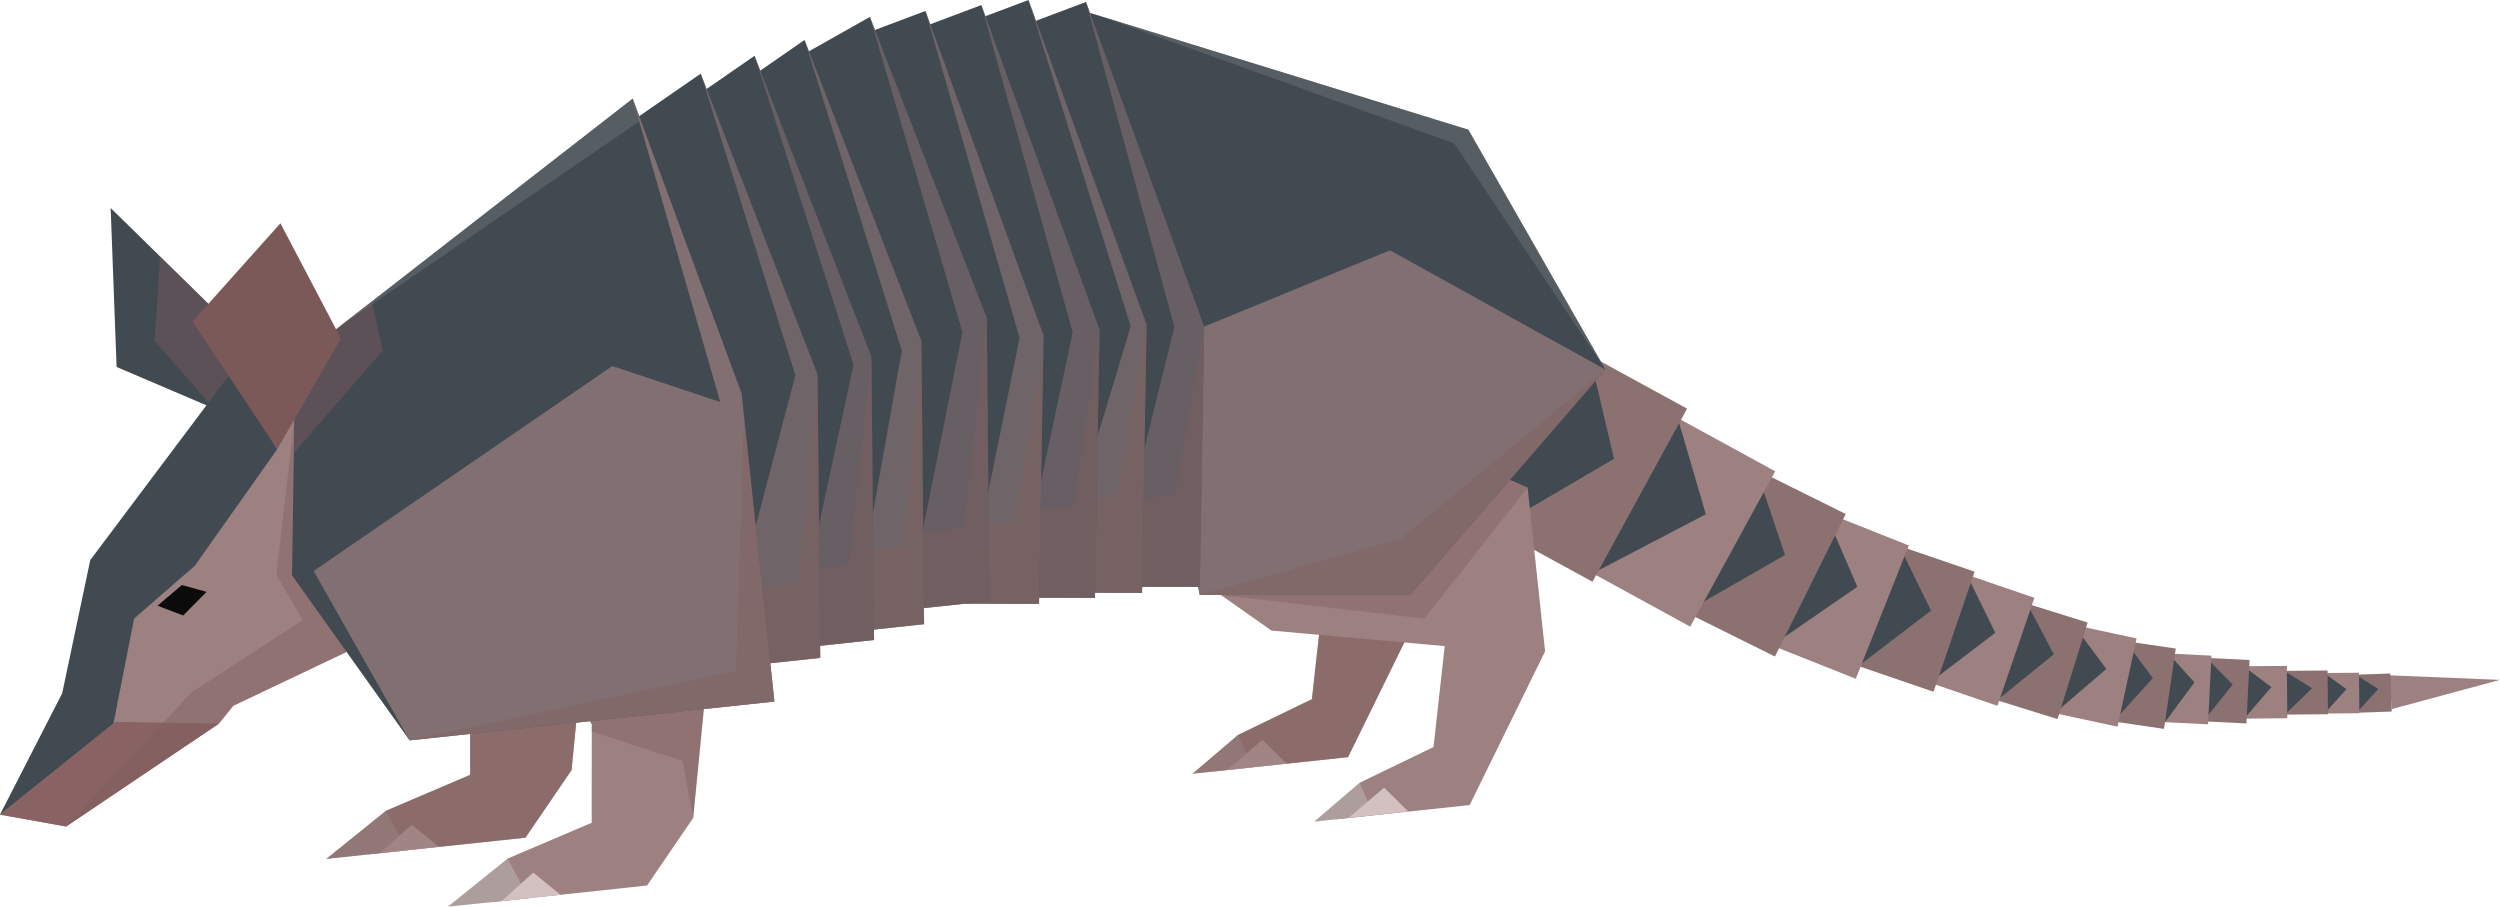 <?xml version="1.0" encoding="UTF-8"?><svg xmlns="http://www.w3.org/2000/svg" viewBox="0 0 307.93 111.68"><defs><style>.cls-1{opacity:.7;}.cls-1,.cls-2,.cls-3,.cls-4,.cls-5,.cls-6,.cls-7,.cls-8,.cls-9,.cls-10,.cls-11,.cls-12,.cls-13,.cls-14{stroke-width:0px;}.cls-1,.cls-2,.cls-4,.cls-11{fill:#9d8080;}.cls-2,.cls-14{opacity:.4;}.cls-3{fill:#6d7377;}.cls-3,.cls-4{opacity:.5;}.cls-15{isolation:isolate;}.cls-16{opacity:.6;}.cls-16,.cls-14{mix-blend-mode:multiply;}.cls-5{fill:#7c5959;}.cls-6{fill:#896363;}.cls-7{fill:#424a51;}.cls-8{fill:#0c0b0b;}.cls-9{fill:#d3c0c0;}.cls-10{fill:#ad9d9d;}.cls-12{fill:#8c7171;}.cls-13,.cls-14{fill:#815e5e;}</style></defs><g class="cls-15"><g id="_レイヤー_2"><g id="_レイヤー_1-2"><polygon class="cls-11" points="47.04 65.15 57.91 83.3 57.91 95.44 47.55 99.86 45.34 105.24 64.72 103.18 70.4 94.86 73.16 66.66 47.04 65.15"/><polygon class="cls-10" points="50.15 104.73 47.55 99.86 40.19 105.79 50.15 104.73"/><polygon class="cls-9" points="54.06 104.31 50.71 101.58 46.82 105.08 54.06 104.31"/><polygon class="cls-11" points="122.51 58.33 141.63 71.77 162.97 73.68 161.59 86.12 152.48 90.53 149.51 95.02 166.04 93.26 175.33 74.33 173.19 54.16 163.14 49.82 122.51 58.33"/><polygon class="cls-10" points="154.27 94.51 152.48 90.53 146.89 95.3 154.27 94.51"/><polygon class="cls-9" points="158.5 94.06 155.5 91.13 151.12 94.85 158.5 94.06"/><g class="cls-16"><polygon class="cls-13" points="57.91 83.3 57.91 95.44 47.55 99.86 40.19 105.79 45.34 105.24 46.82 105.08 50.15 104.73 54.06 104.31 64.72 103.18 70.4 94.86 73.16 66.66 47.04 65.15 57.91 83.3"/><polygon class="cls-13" points="163.14 49.82 122.51 58.33 141.63 71.77 162.97 73.68 161.59 86.12 152.48 90.53 146.89 95.3 149.51 95.02 151.12 94.85 154.27 94.51 158.5 94.06 166.04 93.26 175.33 74.33 173.19 54.16 163.14 49.82"/></g><polygon class="cls-7" points="33.2 44.8 13.63 25.62 14.36 45.2 26.33 50.31 33.2 44.8"/><polygon class="cls-14" points="19.72 31.59 19.05 41.99 26.33 50.31 33.2 44.8 19.72 31.59"/><polygon class="cls-11" points="28.74 86.93 42.69 80.3 40.22 44.77 30.97 50.23 28.74 86.93"/><polygon class="cls-11" points="0 100.34 8.14 101.8 26.96 89.13 39.04 74.23 34.15 55.32 16.59 72.33 0 100.34"/><polygon class="cls-7" points="34.15 55.32 23.99 69.69 16.52 76.19 13.97 89.14 0 100.34 7.66 85.39 11.12 68.98 28.35 46.03 34.15 55.32"/><polygon class="cls-6" points="0 100.34 14.24 88.92 26.96 89.13 8.14 101.8 0 100.34"/><polygon class="cls-8" points="25.45 72.9 22.56 75.81 19.4 74.61 22.4 72.06 25.45 72.9"/><polygon class="cls-14" points="28.74 86.93 42.69 80.3 41.26 59.74 36.26 51.66 34.03 70.82 37.3 76.38 23.65 85.23 8.14 101.8 26.96 89.13 28.74 86.93"/><polygon class="cls-11" points="62.01 71.04 72.89 89.2 72.88 101.34 62.53 105.75 60.32 111.14 79.7 109.07 85.38 100.75 88.14 72.55 62.01 71.04"/><polygon class="cls-10" points="65.12 110.63 62.53 105.75 55.16 111.68 65.12 110.63"/><polygon class="cls-9" points="69.03 110.21 65.68 107.47 61.8 110.98 69.03 110.21"/><polygon class="cls-14" points="68.44 81.77 72.89 89.2 72.89 90.09 84.07 93.73 85.38 100.75 87.33 80.85 68.44 81.77"/><polygon class="cls-11" points="294.3 83.18 307.93 83.74 294.59 87.34 294.3 83.18"/><rect class="cls-12" x="290.22" y="83" width="4.3" height="4.69" transform="translate(-2.85 10.44) rotate(-2.03)"/><polygon class="cls-7" points="290.13 83.08 292.94 84.86 290.3 87.76 290.13 83.08"/><rect class="cls-11" x="286.28" y="82.88" width="4.3" height="4.99" transform="translate(-.76 2.62) rotate(-.52)"/><polygon class="cls-7" points="286.26 82.9 289.02 84.88 286.3 87.9 286.26 82.9"/><rect class="cls-12" x="281.4" y="82.62" width="5.31" height="5.39" transform="translate(-.73 2.47) rotate(-.5)"/><polygon class="cls-7" points="281.37 82.64 284.78 84.77 281.42 88.03 281.37 82.64"/><rect class="cls-11" x="276.39" y="82.05" width="5.31" height="6.45" transform="translate(-.73 2.43) rotate(-.5)"/><polygon class="cls-7" points="276.36 82.07 279.77 84.63 276.42 88.52 276.36 82.07"/><rect class="cls-12" x="270.31" y="82.41" width="7.82" height="5.31" transform="translate(175.69 354.74) rotate(-87.16)"/><polygon class="cls-7" points="271.77 81.02 275 84.32 271.38 88.84 271.77 81.02"/><rect class="cls-11" x="265.29" y="82.2" width="8.47" height="5.31" transform="translate(171.33 349.81) rotate(-87.14)"/><polygon class="cls-7" points="267.08 80.5 270.3 84.05 266.66 88.95 267.08 80.5"/><rect class="cls-12" x="259.17" y="81.24" width="10" height="6.27" transform="translate(142.28 333.47) rotate(-81.64)"/><polygon class="cls-7" points="261.79 78.97 265.17 83.52 260.34 88.87 261.79 78.97"/><rect class="cls-11" x="252.57" y="79.28" width="11.12" height="7.93" transform="translate(122.45 318.09) rotate(-77.86)"/><polygon class="cls-7" points="255.42 76.98 259.44 82.4 253.08 87.85 255.42 76.98"/><rect class="cls-12" x="245.33" y="77.56" width="12.46" height="7.81" transform="translate(98.93 297.39) rotate(-72.69)"/><polygon class="cls-7" points="249.69 74.35 252.97 80.6 245.98 86.25 249.69 74.35"/><rect class="cls-11" x="237.12" y="74.45" width="14.06" height="8.82" transform="translate(90.44 284.3) rotate(-71.1)"/><polygon class="cls-7" points="242.26 70.78 245.76 77.94 237.7 84.08 242.26 70.78"/><rect class="cls-12" x="228.26" y="71.34" width="15.63" height="9.8" transform="translate(87.42 274.85) rotate(-71.09)"/><polygon class="cls-7" points="233.96 67.26 237.85 75.21 228.9 82.04 233.96 67.26"/><rect class="cls-11" x="217.86" y="67.8" width="17.67" height="11.08" transform="translate(74.77 256.89) rotate(-68.31)"/><polygon class="cls-7" points="224.81 63.09 228.77 72.28 218.29 79.5 224.81 63.09"/><rect class="cls-12" x="207.67" y="63.19" width="19.6" height="12.29" transform="translate(58.65 233.29) rotate(-63.59)"/><polygon class="cls-7" points="216.33 57.83 219.86 68.36 207.61 75.39 216.33 57.83"/><rect class="cls-11" x="196.5" y="57.49" width="21.81" height="13.68" transform="translate(51.47 215.45) rotate(-61.33)"/><polygon class="cls-7" points="206.64 51.47 210.11 63.34 196.18 70.62 206.64 51.47"/><rect class="cls-12" x="183.83" y="50.88" width="24.3" height="13.68" transform="translate(51.33 202) rotate(-61.34)"/><polygon class="cls-7" points="195.81 43.78 198.8 56.51 184.16 65.1 182.44 60.73 195.81 43.78"/><polygon class="cls-11" points="137.49 64.22 156.61 77.67 177.95 79.58 176.57 92.01 167.46 96.42 164.49 100.92 181.02 99.16 190.31 80.23 188.16 60.06 178.12 55.72 137.49 64.22"/><polygon class="cls-14" points="178.12 55.72 169.92 57.44 150.37 73.28 150.37 73.28 175.43 76.2 188.16 60.06 178.12 55.72"/><polygon class="cls-7" points="134.26 1.59 180.86 15.98 197.74 45.52 173.68 73.3 147.76 73.27 134.26 1.59"/><polygon class="cls-1" points="171.2 30.83 148.32 40.23 143.75 52 147.76 73.27 173.68 73.3 197.74 45.52 171.2 30.83"/><polygon class="cls-7" points="124.54 3.71 133.77 .24 148.32 40.23 147.78 72.28 138.35 72.29 124.54 3.71"/><polygon class="cls-2" points="140.27 58.05 137.85 69.82 138.35 72.29 147.78 72.28 148.32 40.23 133.77 .24 144.65 40.27 140.27 58.05"/><polygon class="cls-14" points="144.71 60.96 140.63 61.4 138.2 71.55 138.35 72.29 147.78 72.28 148.32 40.23 144.71 60.96"/><polygon class="cls-7" points="117.45 3.47 126.68 0 141.23 39.99 140.67 73.03 131.61 73 117.45 3.47"/><polygon class="cls-4" points="134.19 57.06 132.08 73 140.67 73.03 141.23 39.99 126.68 0 139.27 40.2 134.19 57.06"/><polygon class="cls-14" points="140.67 73.03 141.23 39.99 137.61 61.06 135.08 61.33 133.8 73.01 140.67 73.03"/><polygon class="cls-7" points="111.65 4.09 120.88 .62 135.43 40.61 134.87 73.65 125.81 73.62 111.65 4.09"/><polygon class="cls-2" points="126.49 67.36 126.76 73.62 134.87 73.65 135.43 40.61 120.88 .62 132.13 40.96 126.49 67.36"/><polygon class="cls-14" points="132.25 62.19 127.83 62.66 126.57 69.33 126.76 73.62 134.87 73.65 135.43 40.61 132.25 62.19"/><polygon class="cls-7" points="104.76 4.82 113.99 1.35 128.54 41.34 127.98 74.38 118.92 74.35 104.76 4.82"/><polygon class="cls-4" points="121.74 60.52 119.19 74.35 127.98 74.38 128.54 41.34 113.99 1.35 125.59 41.65 121.74 60.52"/><polygon class="cls-14" points="125.02 64.34 121.78 64.69 120.48 67.36 119.19 74.35 127.98 74.38 128.51 43.11 125.02 64.34"/><polygon class="cls-7" points="98.89 6.74 107.15 2.08 121.54 39.15 121.87 74.04 113.02 74.98 98.89 6.74"/><polygon class="cls-2" points="113.71 65.07 112.94 74.6 113.02 74.98 121.87 74.04 121.54 39.15 107.15 2.08 118.55 40.91 113.71 65.07"/><polygon class="cls-14" points="118.72 65.01 113.67 65.55 112.94 74.6 113.02 74.98 121.87 74.04 121.54 39.15 118.72 65.01"/><polygon class="cls-7" points="90.94 10.57 99.1 4.92 113.49 42 113.82 76.88 106.34 77.68 90.94 10.57"/><polygon class="cls-4" points="107.51 63.26 106.1 76.65 106.34 77.68 113.82 76.88 113.49 42 99.1 4.92 111.08 43.2 107.51 63.26"/><polygon class="cls-14" points="113.49 42 111.4 67.24 107.04 67.71 106.63 77.65 113.82 76.88 113.49 42"/><polygon class="cls-7" points="84.78 12.52 92.94 6.87 107.33 43.95 107.66 78.83 100.18 79.63 84.78 12.52"/><polygon class="cls-2" points="100.87 64.66 99.98 78.77 100.18 79.63 107.66 78.83 107.33 43.95 92.94 6.87 105.14 44.92 100.87 64.66"/><polygon class="cls-14" points="104.53 69.61 100.92 70 100.36 72.74 99.98 78.77 100.18 79.63 107.66 78.83 107.33 43.95 104.53 69.61"/><polygon class="cls-7" points="78.15 14.71 86.31 9.07 100.7 46.14 101.03 81.03 93.55 81.83 78.15 14.71"/><polygon class="cls-4" points="93.08 64.79 92.13 75.64 93.55 81.83 101.03 81.03 100.7 46.14 86.31 9.07 97.97 46.23 93.08 64.79"/><polygon class="cls-14" points="93.88 72.34 93.36 81 93.55 81.83 101.03 81.03 100.7 46.14 98.4 71.86 93.88 72.34"/><polygon class="cls-7" points="77.93 12.15 91.34 48.46 95.38 86.41 50.45 91.19 35.97 70.87 36.36 44.47 77.93 12.15"/><polygon class="cls-1" points="77.93 12.15 88.72 49.52 75.41 45.09 38.63 70.33 50.45 91.19 95.38 86.41 91.34 48.46 77.93 12.15"/><polygon class="cls-10" points="169.25 100.41 167.46 96.42 161.87 101.2 169.25 100.41"/><polygon class="cls-9" points="173.48 99.96 170.48 97.02 166.1 100.74 173.48 99.96"/><polygon class="cls-14" points="45.79 37.14 36.36 44.47 36.2 55.77 47.15 43.18 45.79 37.14"/><polygon class="cls-5" points="34.15 55.32 23.71 39.61 34.54 27.5 41.99 41.69 34.15 55.32"/><polygon class="cls-14" points="91.64 51.28 90.65 82.63 50.45 91.19 95.38 86.41 91.64 51.28"/><polygon class="cls-14" points="197.74 45.52 172.61 66.33 147.76 73.27 173.68 73.3 197.74 45.52"/><polygon class="cls-3" points="135.61 2.01 179.11 17.66 197.74 45.52 180.86 15.98 135.61 2.01"/><polygon class="cls-3" points="78.92 14.82 78.92 14.82 77.93 12.15 41.83 40.22 78.92 14.82"/></g></g></g></svg>